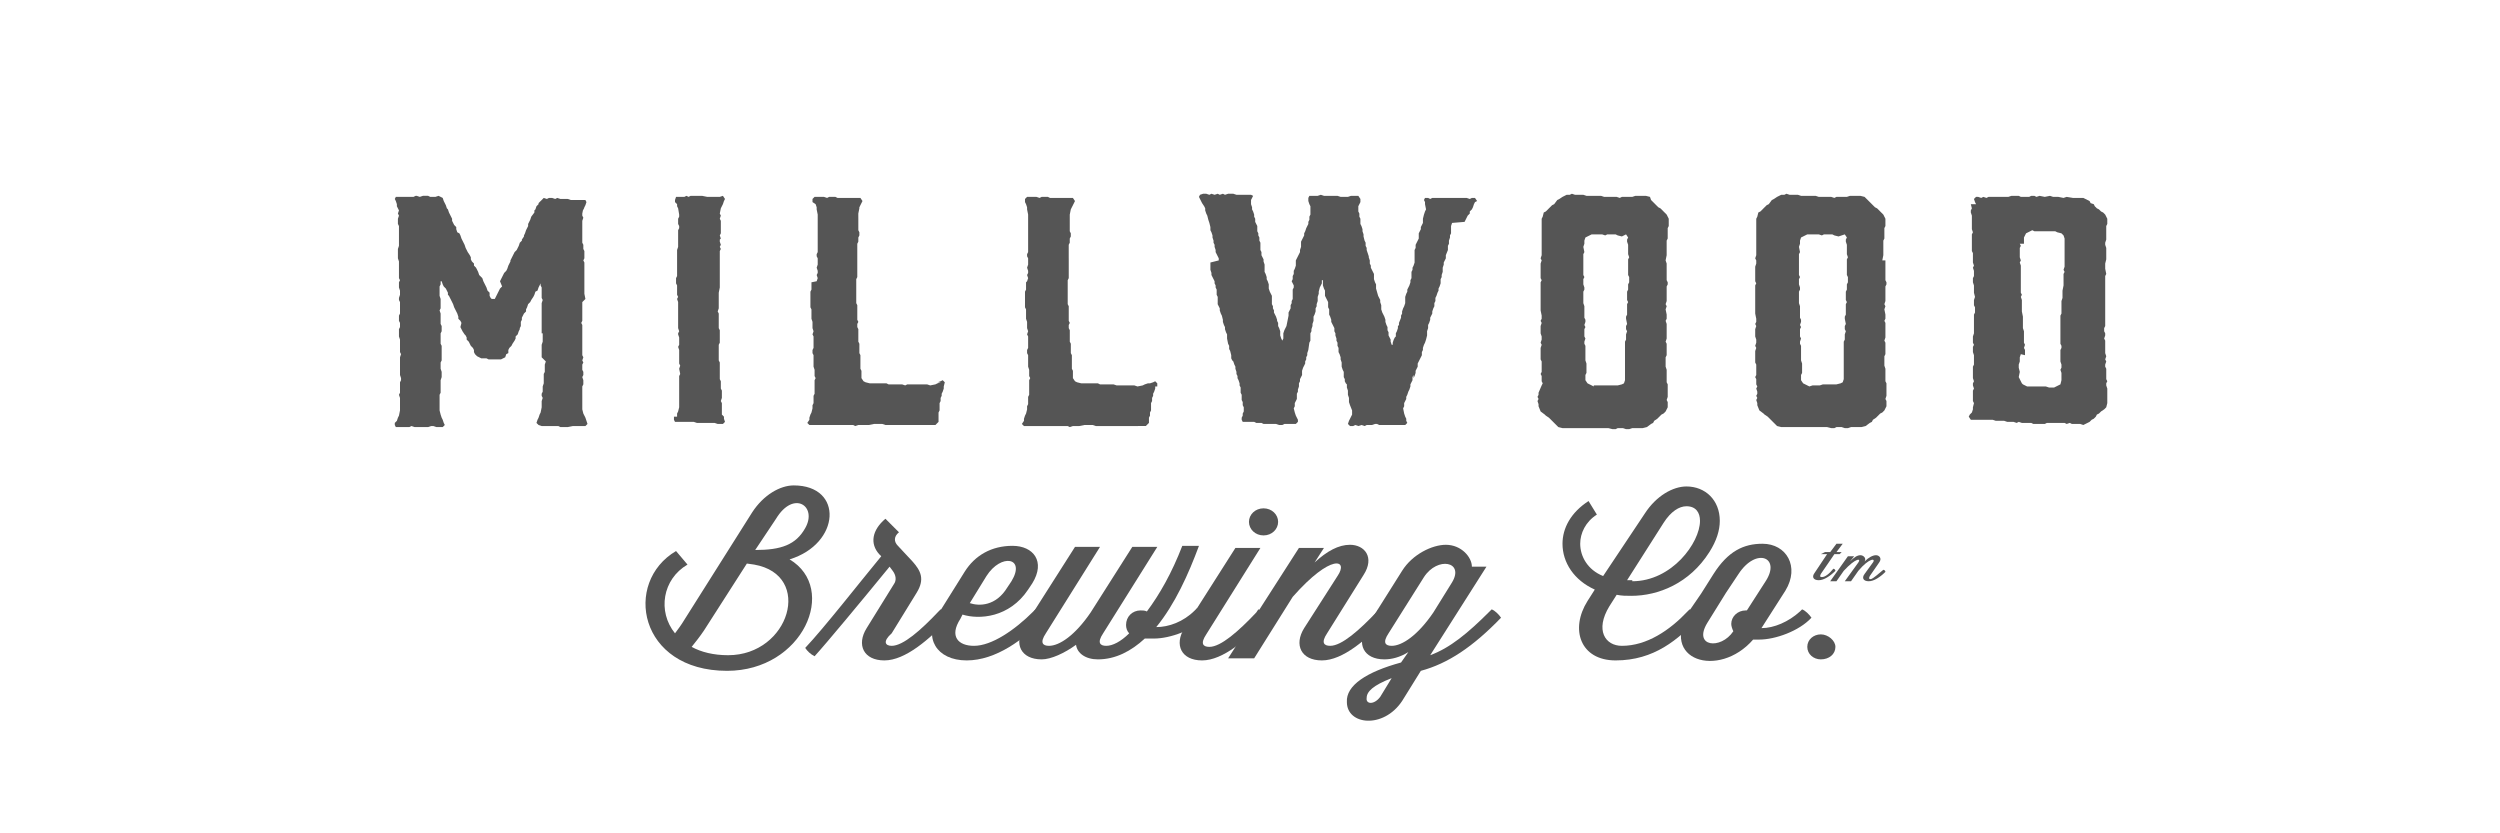 <?xml version="1.0" encoding="utf-8"?>
<!-- Generator: Adobe Illustrator 26.3.1, SVG Export Plug-In . SVG Version: 6.00 Build 0)  -->
<svg version="1.1" id="Layer_1" xmlns="http://www.w3.org/2000/svg" xmlns:xlink="http://www.w3.org/1999/xlink" x="0px" y="0px"
	 viewBox="0 0 240 80" style="enable-background:new 0 0 240 80;" xml:space="preserve">
<style type="text/css">
	.st0{display:none;}
	.st1{display:inline;fill:#555555;}
	.st2{fill:#555555;}
</style>
<g id="guides" class="st0">
</g>
<g class="st0">
	<path class="st1" d="M13.4,27.7c1.2-0.9,2.6-1.4,4.3-1.4h0.2c0.9,0,1.8,0.1,2.7,0.2c0.8,0.1,1.6,0.3,2.4,0.4c0.5,0.1,1,0.2,1.5,0.3
		s1,0.2,1.5,0.2c0.3,0,0.5,0.1,0.8,0.1s0.6,0,0.8,0h0.1h0.1l0,0h0.1H28c0,0,0,0,0.1,0s0,0,0.1,0c0,0,0,0,0.1,0s0,0,0.1,0
		c0.3,0,0.7,0,1.2-0.1s0.9-0.3,1.4-0.6c-0.2,0.7-0.6,1.3-1.2,1.9s-1.2,1-1.8,1.3v14.1c0.2-0.2,0.5-0.4,0.7-0.6
		c0.2-0.2,0.4-0.4,0.6-0.7c0.1-0.2,0.3-0.3,0.4-0.5s0.3-0.4,0.4-0.6v0.1c0,2.4-1,4.4-2.9,5.9s-4,2.3-6.3,2.4c-0.1,0-0.2,0-0.3,0
		s-0.2,0-0.3,0c-2.4,0-4.5-0.8-6.3-2.5s-2.7-3.8-2.7-6.2c0,0,0,0,0-0.1c0,0,0,0,0-0.1c0,0,0,0,0-0.1c0,0,0,0,0-0.1
		c0-0.4,0-0.8,0.1-1.2c0-0.4,0.1-0.8,0.2-1.2c0.4-1.8,1.2-3.5,2.4-5s2.4-2.4,3.9-2.5C17.1,32,16.4,33,15.8,34s-0.9,2.1-1,3.2
		c0,0.2,0,0.3-0.1,0.5s0,0.3,0,0.5c0,2.1,0.7,3.9,2,5.6c1.3,1.7,3.1,2.5,5.4,2.5h0.1h0.1h0.1h0.1c0.8,0,1.5-0.1,2.2-0.4
		c0.7-0.3,1.4-0.6,2.1-1.1V30.4c-0.1,0.1-0.3,0.1-0.5,0.2c-0.2,0-0.3,0.1-0.5,0.1c-0.3,0-0.5,0.1-0.8,0.1s-0.5,0-0.6,0
		c0,0,0,0-0.1,0c0,0,0,0-0.1,0l0,0l0,0c0,0,0,0-0.1,0s0,0-0.1,0c-0.9,0-1.7-0.1-2.5-0.2s-1.6-0.2-2.3-0.4s-1.5-0.3-2.2-0.4
		s-1.4-0.2-2-0.2c-0.2,0-0.5,0-0.8,0s-0.6,0.1-0.9,0.1c-0.4,0.1-0.8,0.2-1.1,0.4c-0.4,0.2-0.7,0.5-1,0.9
		C11.5,29.8,12.2,28.6,13.4,27.7z M23.8,31.5v9.7c0,0.7-0.3,1.4-0.9,2.1c-0.6,0.7-1.2,1.1-1.9,1.4c-0.2,0.1-0.4,0.2-0.6,0.2
		C20.2,45,20,45,19.8,45c0,0,0,0-0.1,0l0,0c0,0,0,0-0.1,0c0,0,0,0-0.1,0c0.1-0.1,0.1-0.2,0.2-0.3s0.1-0.1,0.1-0.2
		c0-0.1,0.1-0.1,0.1-0.2s0.1-0.1,0.1-0.2c0,0,0-0.1,0.1-0.1v-0.1v-9.2L19,35.2V34l4.3-2.5C23.2,31.5,23.8,31.5,23.8,31.5z"/>
	<path class="st1" d="M38.8,27.2c-0.1,0.4-0.2,0.8-0.3,1.2c0,0.3-0.1,0.5-0.1,0.8s-0.1,0.5-0.1,0.7v6.8l4.7-3.5
		c0.2,0.3,0.4,0.6,0.6,0.8c0.2,0.2,0.4,0.4,0.6,0.6c0.2,0.2,0.4,0.3,0.6,0.4c0.2,0,0.4,0,0.6,0c0.3,0,0.6-0.1,0.9-0.2
		s0.6-0.3,0.8-0.5c0,0.2,0,0.3,0,0.5S47,35.2,47,35.4c-0.1,0.4-0.2,0.7-0.5,1c-0.2,0.3-0.5,0.6-0.8,0.8v9.3c0,0,0,0.1,0,0.2
		c0,0.1,0,0.1,0.1,0.2c0.1,0.2,0.2,0.5,0.3,0.7c0.1,0.3,0.3,0.5,0.5,0.7c0,0,0,0,0.1,0.1c0,0,0,0,0.1,0.1c-0.2-0.1-0.5-0.1-0.8-0.2
		s-0.7-0.1-1-0.1h-0.1h-0.1c-0.5,0-1,0.1-1.4,0.2c-0.4,0.1-0.6,0.4-0.6,0.7v0.1l0,0c0,0.2,0.1,0.4,0.4,0.6c0.3,0.2,0.6,0.5,0.9,0.8
		c0.3,0.3,0.6,0.6,0.8,1c0.3,0.4,0.4,0.9,0.5,1.4c0,0.6-0.2,1.1-0.6,1.6c-0.4,0.4-0.8,0.7-1.3,0.8c-0.1,0-0.2,0-0.3,0.1
		c-0.1,0-0.2,0-0.3,0c-0.3,0-0.5-0.1-0.8-0.2c-0.2-0.1-0.4-0.3-0.5-0.6c0.3-0.1,0.6-0.3,0.8-0.5s0.3-0.5,0.3-0.8
		c0-0.2-0.1-0.4-0.1-0.6c-0.1-0.2-0.1-0.4-0.2-0.6c0,0-0.1-0.1-0.1-0.2c0-0.1-0.1-0.1-0.1-0.2c-0.2-0.3-0.3-0.6-0.4-0.9
		c-0.1-0.3-0.2-0.7-0.2-1.1v-0.1c0-0.3,0-0.5,0.1-0.6c0.1-0.2,0.2-0.3,0.3-0.5c0,0,0,0,0.1,0s0,0,0-0.1c0.1-0.1,0.2-0.3,0.2-0.4
		c0.1-0.2,0.1-0.3,0.2-0.5V38c-0.1,0-0.3-0.1-0.4-0.1c-0.2-0.1-0.3-0.1-0.5-0.2c-0.1-0.1-0.3-0.2-0.4-0.3c-0.1-0.1-0.3-0.2-0.4-0.3
		c-0.1,0-0.1-0.1-0.2-0.1l-0.1-0.1l-1.8,1.4V46c0.1,0,0.3,0.1,0.4,0.1c0.1,0,0.3,0.1,0.4,0.1c0.3,0.1,0.6,0.3,0.9,0.5
		s0.5,0.4,0.8,0.7l-3.2,3c-0.7-0.7-1.3-1.2-1.9-1.5c-0.6-0.3-1.2-0.5-1.7-0.5c-0.1,0-0.2,0-0.4,0c-0.1,0-0.2,0-0.4,0.1
		c-0.1,0-0.2,0.1-0.4,0.1c-0.1,0-0.2,0.1-0.4,0.2c0.1-0.6,0.4-1.1,0.8-1.5s0.9-0.8,1.5-1V30.8c0-0.3-0.1-0.6-0.2-1s-0.3-0.8-0.5-1.2
		c0.6,0,1.2-0.1,1.7-0.3c0.5-0.2,1.1-0.5,1.6-0.8c0.3-0.2,0.6-0.4,0.9-0.6c0.3-0.2,0.6-0.4,0.9-0.7C39.1,26.5,38.9,26.8,38.8,27.2z"
		/>
	<path class="st1" d="M50,35.6L50,35.6h0.2h0.1c0,0,0.1,0,0.2,0s0.1,0,0.2,0c0.7,0,1.5-0.1,2.3-0.4c0.8-0.2,1.6-0.6,2.5-1
		c0.3-0.1,0.5-0.3,0.8-0.5s0.5-0.3,0.8-0.5c0.1,0.3,0.2,0.7,0.4,1c0.1,0.3,0.3,0.7,0.5,1c0.3,0.6,0.6,1.1,0.9,1.6
		c0.3,0.5,0.6,1,0.9,1.5c0,0.1,0.1,0.2,0.2,0.3s0.1,0.2,0.2,0.3c-0.2,0.1-0.4,0.2-0.7,0.4s-0.6,0.3-1,0.6l-4.4,2.7v2.9
		c0.3,0,0.6,0.1,1,0.1c0.4,0.1,0.7,0.2,1.1,0.3c0.4,0.1,0.7,0.2,1.1,0.4s0.7,0.3,1,0.4l0.8-0.8l0.7,0.6l-3.2,3.6
		c-0.4-0.3-0.8-0.5-1.3-0.7c-0.4-0.2-0.9-0.4-1.3-0.5c-0.7-0.2-1.3-0.4-1.9-0.5c-0.6-0.1-1.3-0.2-1.9-0.2c-0.2,0-0.5,0-0.7,0
		c-0.3,0-0.5,0-0.7,0.1c0.2-0.4,0.5-0.8,0.7-1.1c0.3-0.3,0.6-0.6,1.1-0.9v-8.8c0-0.2,0-0.4-0.1-0.6s-0.1-0.5-0.2-0.7
		c0-0.1-0.1-0.2-0.1-0.3S50.1,35.7,50,35.6C50,35.6,50,35.6,50,35.6z M54.1,41.4l2.4-1.5c-0.2-0.2-0.3-0.5-0.5-0.8s-0.3-0.6-0.5-0.8
		c-0.2-0.4-0.4-0.8-0.6-1.1s-0.3-0.7-0.4-1L54,36.4L54.1,41.4L54.1,41.4z"/>
	<path class="st1" d="M69.7,46.7c0.1,0,0.2,0,0.3-0.1c0.3-0.1,0.6-0.3,0.8-0.5c0.2-0.2,0.4-0.5,0.4-0.8V29.8l-1,0.5
		c-0.1,0-0.1,0.1-0.2,0.1c0,0.1-0.1,0.1-0.1,0.2s-0.1,0.1-0.1,0.2s0,0.1,0,0.1v10.7c-0.1,0.7-0.5,1.4-1.1,1.9
		c-0.6,0.6-1.2,0.9-1.9,1.2C66.5,45,66.3,45,66,45.1s-0.5,0.1-0.7,0.1c0,0,0,0-0.1,0s0,0-0.1,0s0,0,0,0H65c0,0,0,0,0.1-0.1
		c0,0,0,0,0.1,0c0.1-0.1,0.1-0.2,0.2-0.3s0.1-0.2,0.2-0.3s0.1-0.2,0.2-0.3s0.1-0.2,0.1-0.3v-4c0-0.1-0.1-0.1-0.2-0.2
		c-0.1,0-0.1-0.1-0.2-0.1s-0.1,0-0.2-0.1s-0.1,0-0.1,0c-0.2,0-0.4,0.1-0.5,0.2s-0.3,0.3-0.3,0.6c0,0.1,0,0.2,0.1,0.2
		c0,0.1,0.1,0.2,0.1,0.3h-0.1h-0.1c-0.5,0-0.8-0.2-1.1-0.5s-0.5-0.7-0.6-1.1c0-0.1,0-0.2-0.1-0.3c0-0.1,0-0.2,0-0.3s0-0.1,0-0.2
		c0-0.1,0-0.2,0.1-0.3c0.1-0.4,0.3-0.8,0.6-1.1s0.7-0.6,1.2-0.8H66v-3.7c0-0.4,0.2-0.8,0.5-1.2c0.3-0.3,0.7-0.6,1.1-0.8L76,26
		c0.5,0.7,1,1.4,1.6,1.9s1.3,0.8,1.9,0.8v-2.5h1v2.5l0,0c0.4,0,0.9-0.2,1.6-0.6s1.5-1.1,2.3-2.1c0.6,0.7,1.1,1.2,1.4,1.5
		c0.4,0.3,0.8,0.6,1.1,0.6H87h0.1c0.1,0,0.2,0,0.3,0s0.2,0,0.3-0.1c0.1,0,0.1,0,0.2-0.1s0.1-0.1,0.2-0.1V28c0,0.1,0,0.1,0,0.2
		s0,0.2-0.1,0.2c-0.1,0.4-0.2,0.7-0.5,1.1c-0.3,0.3-0.6,0.6-0.9,0.7V45c0,0.4,0.2,0.7,0.5,1s0.6,0.5,1,0.5l0.3-0.4l0.8,0.6l-2.6,3.6
		h-0.1c-1.3,0-2.3-0.6-2.9-1.6S83,46.4,83,45.1V45v-0.1v-5.3h-2.3v6.8l0.2,0.1l0.4-0.4l0.6,0.8l-4.2,3.3c-0.7-0.8-1.3-1.3-1.8-1.6
		s-1.1-0.4-1.5-0.4c-0.3,0-0.6,0-1,0.1s-0.7,0.2-1,0.4c0-0.1,0-0.2,0.1-0.2s0.1-0.2,0.1-0.2c0.2-0.5,0.5-0.9,0.8-1.4
		c0.4-0.4,0.8-0.8,1.2-1v-6.3h-2.3v6.5c-0.2,1.1-0.7,2-1.4,2.8c-0.7,0.8-1.6,1.2-2.6,1.2c-0.5,0-0.9-0.1-1.3-0.2s-0.7-0.2-1.1-0.3
		h-0.1c-0.3-0.1-0.6-0.2-0.9-0.3s-0.7-0.2-1-0.2c-0.1,0-0.3,0-0.4,0c-0.1,0-0.3,0-0.4,0.1c-0.2,0.1-0.5,0.2-0.7,0.3S62,49.8,61.8,50
		c0-1,0.3-2,0.9-2.9c0.6-0.9,1.6-1.3,3-1.4c0.5,0,0.9,0.1,1.2,0.2s0.6,0.2,0.8,0.3c0.2,0.1,0.4,0.1,0.6,0.2c0.2,0.1,0.3,0.1,0.5,0.2
		c0.1,0,0.2,0.1,0.4,0.1c0.1,0,0.3,0,0.4,0C69.5,46.7,69.6,46.7,69.7,46.7z M72.2,36h2.3v-5.9c-0.1,0-0.1,0-0.2-0.1s-0.1,0-0.2-0.1
		c-0.2-0.1-0.4-0.2-0.5-0.3c-0.2-0.1-0.3-0.2-0.5-0.3c-0.1-0.1-0.2-0.1-0.3-0.2c-0.1-0.1-0.2-0.1-0.3-0.2L72,29.1L72.2,36L72.2,36z
		 M78.2,45.5c0.1,0,0.2,0,0.3,0c0.1,0,0.3,0.1,0.4,0.1c0,0,0.1,0,0.2,0.1c0.1,0,0.1,0,0.2,0.1c0.1,0,0.1,0,0.2,0.1
		c0,0,0.1,0,0.1,0.1V30.2c-0.1,0-0.2,0.1-0.3,0.1c-0.1,0-0.2,0.1-0.4,0.1c-0.1,0-0.2,0-0.3,0.1s-0.2,0-0.3,0L78.2,45.5L78.2,45.5z
		 M80.7,36H83v-5.6c-0.4-0.1-0.8-0.3-1-0.4c-0.3-0.2-0.5-0.4-0.7-0.6c0,0,0,0,0,0.1c0,0,0,0-0.1,0l-0.1,0.1c0,0-0.1,0-0.1,0.1
		c-0.1,0-0.1,0.1-0.2,0.1s-0.1,0-0.1,0L80.7,36L80.7,36z"/>
	<path class="st1" d="M96,35.3c0.4,0.3,0.7,0.4,1,0.4c0.1,0,0.3,0,0.4-0.1c0.1,0,0.3-0.1,0.4-0.1s0.1-0.1,0.2-0.1s0.1-0.1,0.2-0.1
		c0,0.1,0,0.2,0,0.3s0,0.2-0.1,0.3c-0.1,0.4-0.3,0.8-0.6,1.2c-0.3,0.4-0.7,0.7-1.1,0.8v8c0.1,0.5,0.3,0.8,0.6,1
		c0.3,0.2,0.7,0.3,1,0.3c0,0,0,0,0.1,0c0,0,0,0,0.1,0c0,0,0.1,0,0.2,0s0.1,0,0.2,0s0.3,0,0.4-0.1c0.1,0,0.2-0.1,0.3-0.1l-3.1,3.1
		c-0.8,0-1.6-0.3-2.2-0.9c-0.7-0.5-1-1.2-1-2v-9.3c-0.2-0.1-0.4-0.2-0.5-0.3c-0.2-0.1-0.3-0.3-0.4-0.5l-0.5,0.4l-0.4-0.6
		c0.1,0,0.1-0.1,0.2-0.1s0.1-0.1,0.2-0.1c0.2-0.2,0.4-0.3,0.7-0.5c0.2-0.2,0.4-0.4,0.6-0.5c0.4-0.3,0.8-0.7,1.1-1
		c0.4-0.3,0.7-0.6,1-0.9C95.3,34.6,95.7,35,96,35.3z M92.4,31.1c0.2-0.1,0.4-0.2,0.5-0.3c0.1,0,0.1-0.1,0.2-0.1s0.1-0.1,0.2-0.1
		c0.2-0.2,0.5-0.3,0.7-0.5c0.3-0.2,0.5-0.4,0.8-0.6c0.4,0.5,0.7,0.9,1,1c0.3,0.2,0.6,0.3,0.9,0.3c0.1,0,0.2,0,0.4-0.1
		c0.1,0,0.2-0.1,0.4-0.1h0.1c0,0,0.1,0,0.1-0.1h0.1h0.1v0.3c0,0.6-0.2,1-0.7,1.4c-0.4,0.4-0.9,0.7-1.5,0.8c-0.1,0-0.2,0-0.3,0.1
		c-0.1,0-0.2,0-0.3,0l0,0c0,0,0,0-0.1,0s-0.2,0-0.3,0s-0.2,0-0.3,0c-0.3,0-0.7-0.2-1-0.3c-0.3-0.2-0.5-0.5-0.6-0.8l-0.7,0.4
		l-0.4-0.6C92,31.4,92.2,31.2,92.4,31.1z"/>
	<path class="st1" d="M103.1,29.1c0.3-0.1,0.7-0.2,1-0.4c0.4-0.2,0.7-0.4,1.1-0.7c0.4-0.3,0.8-0.6,1.2-0.9c-0.1,0.2-0.2,0.5-0.3,0.7
		c-0.1,0.3-0.1,0.5-0.2,0.8s-0.1,0.6-0.2,0.9c0,0.3-0.1,0.6-0.1,0.8V46c0.3,0.1,0.6,0.2,0.9,0.4s0.5,0.4,0.8,0.8l0.6-0.4l0.6,0.7
		l-3.5,2.8c-0.1-0.1-0.3-0.3-0.5-0.4s-0.4-0.3-0.6-0.4c-0.5-0.3-1-0.6-1.6-0.9c-0.6-0.3-1.2-0.5-1.8-0.6c0.2-0.3,0.4-0.6,0.7-0.9
		c0.3-0.3,0.6-0.5,1-0.7V31.5c0-0.1,0-0.3,0-0.5s-0.1-0.3-0.1-0.5c0-0.1,0-0.2-0.1-0.3s0-0.2-0.1-0.3c0-0.1-0.1-0.2-0.1-0.3
		c0-0.1,0-0.2-0.1-0.2C102.4,29.3,102.8,29.2,103.1,29.1z"/>
	<path class="st1" d="M112.7,29.1c0.3-0.1,0.7-0.2,1-0.4c0.4-0.2,0.7-0.4,1.1-0.7c0.4-0.3,0.8-0.6,1.2-0.9c-0.1,0.2-0.2,0.5-0.3,0.7
		c-0.1,0.3-0.1,0.5-0.2,0.8s-0.1,0.6-0.2,0.9c0,0.3-0.1,0.6-0.1,0.8V46c0.3,0.1,0.6,0.2,0.9,0.4s0.5,0.4,0.8,0.8l0.6-0.4l0.6,0.7
		l-3.5,2.8c-0.1-0.1-0.3-0.3-0.5-0.4s-0.4-0.3-0.6-0.4c-0.5-0.3-1-0.6-1.6-0.9c-0.6-0.3-1.2-0.5-1.8-0.6c0.2-0.3,0.4-0.6,0.7-0.9
		c0.3-0.3,0.6-0.5,1-0.7V31.5c0-0.1,0-0.3,0-0.5s-0.1-0.3-0.1-0.5c0-0.1,0-0.2-0.1-0.3s0-0.2-0.1-0.3c0-0.1-0.1-0.2-0.1-0.3
		c0-0.1,0-0.2-0.1-0.2C112,29.3,112.4,29.2,112.7,29.1z"/>
	<path class="st1" d="M121.2,35.6L121.2,35.6h0.2h0.1c0,0,0.1,0,0.2,0s0.1,0,0.2,0c0.7,0,1.5-0.1,2.3-0.4c0.8-0.2,1.6-0.6,2.5-1
		c0.3-0.1,0.5-0.3,0.8-0.5s0.5-0.3,0.8-0.5c0.1,0.3,0.2,0.7,0.4,1s0.3,0.7,0.5,1c0.3,0.6,0.6,1.1,0.9,1.6c0.3,0.5,0.6,1,0.9,1.5
		c0,0.1,0.1,0.2,0.2,0.3s0.1,0.2,0.2,0.3c-0.2,0.1-0.4,0.2-0.7,0.4s-0.6,0.3-1,0.6l-4.4,2.7v2.9c0.3,0,0.6,0.1,1,0.1
		c0.4,0.1,0.7,0.2,1.1,0.3s0.7,0.2,1.1,0.4s0.7,0.3,1,0.4l0.8-0.8l0.7,0.6l-3.2,3.6c-0.4-0.3-0.8-0.5-1.3-0.7
		c-0.4-0.2-0.9-0.4-1.3-0.5c-0.7-0.2-1.3-0.4-1.9-0.5s-1.3-0.2-1.9-0.2c-0.2,0-0.5,0-0.7,0c-0.3,0-0.5,0-0.7,0.1
		c0.2-0.4,0.5-0.8,0.7-1.1c0.3-0.3,0.6-0.6,1.1-0.9v-8.8c0-0.2,0-0.4-0.1-0.6c-0.1-0.2-0.1-0.5-0.2-0.7c0-0.1-0.1-0.2-0.1-0.3
		S121.3,35.7,121.2,35.6C121.1,35.6,121.1,35.6,121.2,35.6z M125.2,41.4l2.4-1.5c-0.2-0.2-0.3-0.5-0.5-0.8s-0.3-0.6-0.5-0.8
		c-0.2-0.4-0.4-0.8-0.6-1.1c-0.2-0.4-0.3-0.7-0.4-1l-0.5,0.2C125.2,36.4,125.2,41.4,125.2,41.4z"/>
	<path class="st1" d="M142.3,35c0.3,0.4,0.7,0.5,1.1,0.5c0.1,0,0.2,0,0.4-0.1c0.1,0,0.3-0.1,0.4-0.2c0-0.1,0.1-0.1,0.2-0.1
		s0.1-0.1,0.2-0.1v0.6c0,0.9-0.3,1.7-0.8,2.2c-0.6,0.5-1.2,0.8-1.9,0.8c-0.1,0-0.2,0-0.3,0s-0.2,0-0.3-0.1c-0.3-0.1-0.6-0.2-0.8-0.3
		c-0.3-0.2-0.5-0.4-0.8-0.6l-1.2,1.2v6.8c0.1,0,0.3,0,0.5,0.1c0.2,0,0.3,0.1,0.5,0.2c0.2,0.1,0.5,0.2,0.7,0.4
		c0.2,0.1,0.4,0.3,0.6,0.5l0.6-0.6l0.6,0.6l-3.6,3.5c-0.7-0.7-1.4-1.2-2.1-1.6s-1.3-0.5-1.8-0.5c-0.3,0-0.6,0-0.8,0.1
		c-0.3,0.1-0.5,0.2-0.8,0.3c0-0.5,0.2-1,0.6-1.4c0.3-0.4,0.7-0.8,1.1-1c0.1,0,0.1-0.1,0.2-0.1c0.1,0,0.1,0,0.2-0.1v-7.7
		c-0.1-0.3-0.3-0.5-0.6-0.7s-0.5-0.4-0.8-0.5c-0.1,0-0.2-0.1-0.4-0.1s-0.2-0.1-0.4-0.1c0.8-0.5,1.5-1,2-1.6s0.9-1.2,1.3-2
		c0.6,0.3,1.1,0.7,1.5,1.2s0.7,1.3,1,2.4c0.2-0.2,0.3-0.4,0.5-0.6s0.4-0.4,0.5-0.7c0.1-0.1,0.3-0.3,0.4-0.5c0.1-0.2,0.3-0.3,0.4-0.5
		c0.2-0.2,0.4-0.5,0.5-0.7c0.2-0.2,0.3-0.5,0.5-0.7C141.7,34.1,142,34.6,142.3,35z"/>
	<path class="st1" d="M148.6,27.7c1.2-0.9,2.6-1.4,4.3-1.4h0.2c0.9,0,1.8,0.1,2.7,0.2c0.8,0.1,1.6,0.3,2.4,0.4
		c0.5,0.1,1,0.2,1.5,0.3c0.5,0.1,1,0.2,1.5,0.2c0.3,0,0.5,0.1,0.8,0.1s0.6,0,0.8,0h0.1h0.1l0,0h0.1h0.1c0,0,0,0,0.1,0c0,0,0,0,0.1,0
		c0,0,0,0,0.1,0c0,0,0,0,0.1,0c0.3,0,0.7,0,1.2-0.1s0.9-0.3,1.4-0.6c-0.2,0.7-0.6,1.3-1.2,1.9c-0.6,0.6-1.2,1-1.8,1.3v14.1
		c0.2-0.2,0.5-0.4,0.7-0.6c0.2-0.2,0.4-0.4,0.6-0.7c0.1-0.2,0.3-0.3,0.4-0.5c0.1-0.2,0.3-0.4,0.4-0.6v0.1c0,2.4-1,4.4-2.9,5.9
		s-4,2.3-6.3,2.4c-0.1,0-0.2,0-0.3,0s-0.2,0-0.3,0c-2.4,0-4.5-0.8-6.3-2.5s-2.7-3.8-2.7-6.2c0,0,0,0,0-0.1c0,0,0,0,0-0.1
		c0,0,0,0,0-0.1c0,0,0,0,0-0.1c0-0.4,0-0.8,0.1-1.2c0-0.4,0.1-0.8,0.2-1.2c0.4-1.8,1.2-3.5,2.4-5s2.4-2.4,3.9-2.5
		c-0.8,0.9-1.5,1.9-2.1,2.9s-0.9,2.1-1,3.2c0,0.2,0,0.3-0.1,0.5c0,0.2,0,0.3,0,0.5c0,2.1,0.7,3.9,2,5.6c1.3,1.7,3.1,2.5,5.4,2.5h0.1
		h0.1h0.1h0.1c0.8,0,1.5-0.1,2.2-0.4c0.7-0.3,1.4-0.6,2.1-1.1V30.4c-0.1,0.1-0.3,0.1-0.5,0.2s-0.3,0.1-0.5,0.1
		c-0.3,0-0.5,0.1-0.8,0.1s-0.5,0-0.6,0c0,0,0,0-0.1,0c0,0,0,0-0.1,0l0,0l0,0c0,0,0,0-0.1,0c0,0,0,0-0.1,0c-0.9,0-1.7-0.1-2.5-0.2
		s-1.6-0.2-2.3-0.4c-0.7-0.1-1.5-0.3-2.2-0.4s-1.4-0.2-2-0.2c-0.2,0-0.5,0-0.8,0s-0.6,0.1-0.9,0.1c-0.4,0.1-0.8,0.2-1.1,0.4
		c-0.4,0.2-0.7,0.5-1,0.9C146.8,29.8,147.4,28.6,148.6,27.7z M159.1,31.5v9.7c0,0.7-0.3,1.4-0.9,2.1c-0.6,0.7-1.2,1.1-1.9,1.4
		c-0.2,0.1-0.4,0.2-0.6,0.2c-0.2,0-0.4,0.1-0.6,0.1c0,0,0,0-0.1,0l0,0c0,0,0,0-0.1,0c0,0,0,0-0.1,0c0.1-0.1,0.1-0.2,0.2-0.3
		s0.1-0.1,0.1-0.2c0-0.1,0.1-0.1,0.1-0.2s0.1-0.1,0.1-0.2c0,0,0-0.1,0.1-0.1v-0.1v-9.2l-1.1,0.5V34l4.3-2.5
		C158.5,31.5,159.1,31.5,159.1,31.5z"/>
	<path class="st1" d="M172.4,35.3c0.4,0.3,0.7,0.4,1,0.4c0.1,0,0.3,0,0.4-0.1s0.3-0.1,0.4-0.1c0.1,0,0.1-0.1,0.2-0.1
		c0.1,0,0.1-0.1,0.2-0.1c0,0.1,0,0.2,0,0.3s0,0.2-0.1,0.3c-0.1,0.4-0.3,0.8-0.6,1.2s-0.7,0.7-1.1,0.8v8c0.1,0.5,0.3,0.8,0.6,1
		s0.6,0.3,1,0.3c0,0,0,0,0.1,0c0,0,0,0,0.1,0c0,0,0.1,0,0.2,0s0.1,0,0.2,0c0.1,0,0.3,0,0.4-0.1c0.1,0,0.2-0.1,0.3-0.1l-3.1,3.1
		c-0.8,0-1.6-0.3-2.2-0.9c-0.6-0.5-1-1.2-1-2v-9.3c-0.2-0.1-0.4-0.2-0.5-0.3c-0.2-0.1-0.3-0.3-0.4-0.5l-0.5,0.4l-0.4-0.6
		c0.1,0,0.1-0.1,0.2-0.1c0.1,0,0.1-0.1,0.2-0.1c0.2-0.2,0.4-0.3,0.6-0.5c0.2-0.2,0.4-0.4,0.6-0.5c0.4-0.3,0.8-0.7,1.1-1
		c0.4-0.3,0.7-0.6,1-0.9C171.7,34.6,172.1,35,172.4,35.3z M168.8,31.1c0.2-0.1,0.4-0.2,0.5-0.3c0.1,0,0.1-0.1,0.2-0.1
		s0.1-0.1,0.2-0.1c0.2-0.2,0.5-0.3,0.7-0.5c0.3-0.2,0.5-0.4,0.8-0.6c0.4,0.5,0.7,0.9,1,1c0.3,0.2,0.6,0.3,0.9,0.3
		c0.1,0,0.2,0,0.4-0.1c0.1,0,0.2-0.1,0.4-0.1h0.1c0,0,0.1,0,0.1-0.1h0.1h0.1v0.3c0,0.6-0.2,1-0.7,1.4c-0.5,0.4-0.9,0.7-1.5,0.8
		c-0.1,0-0.2,0-0.3,0.1s-0.2,0-0.3,0l0,0c0,0,0,0-0.1,0s-0.2,0-0.3,0s-0.2,0-0.3,0c-0.3,0-0.7-0.2-1-0.3c-0.3-0.2-0.5-0.5-0.6-0.8
		l-0.6,0.4l-0.4-0.6C168.5,31.4,168.6,31.2,168.8,31.1z"/>
	<path class="st1" d="M180.5,33.5c0.7,0.2,1.3,0.7,1.8,1.3c0.5,0.7,0.8,1.4,0.9,2.2l4.5-3.5c0.6,0.3,1.2,0.8,1.6,1.4
		c0.5,0.6,0.8,1.2,0.9,1.9l4-3.1c0.5,0.6,0.9,1.1,1.3,1.4s0.7,0.5,1.1,0.5h0.1h0.1c0.2,0,0.5,0,0.7-0.1c0.3-0.1,0.6-0.2,0.8-0.4v0.1
		c0,0.1,0,0.3,0,0.5s-0.1,0.4-0.1,0.5c-0.1,0.3-0.2,0.5-0.4,0.8s-0.3,0.5-0.6,0.6v8.6c0.1,0.3,0.3,0.6,0.5,0.8s0.4,0.3,0.8,0.3
		c0.1,0,0.2,0,0.3,0s0.2,0,0.3-0.1c0,0,0.1,0,0.2-0.1s0.1,0,0.2-0.1l-3.5,3.7h-0.1c-0.6,0-1.1-0.3-1.6-0.8c-0.4-0.5-0.7-1-0.7-1.6
		v-10c-0.1,0-0.2-0.1-0.3-0.1s-0.2-0.1-0.3-0.1c-0.3-0.1-0.5-0.3-0.8-0.5c-0.2-0.2-0.4-0.4-0.6-0.6l-1.6,1.2v8
		c0.4,0.1,0.8,0.3,1.2,0.5s0.7,0.5,1,0.8l-2.9,3c-0.7-0.7-1.4-1.2-2-1.5s-1.2-0.5-1.7-0.5c-0.2,0-0.4,0-0.6,0.1
		c-0.2,0-0.3,0.1-0.5,0.2c0.1-0.5,0.3-1,0.7-1.4s0.8-0.8,1.2-1v-7.7c0-0.4-0.1-0.8-0.3-1.2s-0.5-0.7-0.9-0.9l-2.5,2v7.6
		c0.1,0,0.2,0.1,0.4,0.1c0.1,0,0.3,0.1,0.4,0.1c0.2,0.1,0.4,0.3,0.7,0.4c0.2,0.2,0.4,0.3,0.6,0.5l-3.1,3.1c-0.2-0.3-0.4-0.6-0.7-0.8
		s-0.5-0.4-0.7-0.6c-0.3-0.2-0.6-0.4-0.9-0.4s-0.6-0.1-0.9-0.1c-0.2,0-0.4,0-0.6,0.1c-0.2,0-0.4,0.1-0.6,0.2c0.1-0.5,0.3-1,0.7-1.4
		s0.7-0.7,1.2-0.9v-8c-0.1-0.5-0.4-0.9-0.8-1.1c-0.4-0.2-0.9-0.4-1.4-0.5L180.5,33.5z"/>
	<path class="st1" d="M202.5,35.6h0.1h0.1h0.1c0,0,0.1,0,0.2,0s0.1,0,0.2,0c0.7,0,1.5-0.1,2.3-0.4c0.8-0.2,1.6-0.6,2.5-1
		c0.3-0.1,0.5-0.3,0.8-0.5s0.5-0.3,0.8-0.5c0.1,0.3,0.2,0.7,0.4,1s0.3,0.7,0.5,1c0.3,0.6,0.6,1.1,0.9,1.6c0.3,0.5,0.6,1,0.9,1.5
		c0,0.1,0.1,0.2,0.2,0.3s0.1,0.2,0.2,0.3c-0.2,0.1-0.4,0.2-0.7,0.4s-0.6,0.3-1,0.6l-4.4,2.7v2.9c0.3,0,0.6,0.1,1,0.1
		c0.4,0.1,0.7,0.2,1.1,0.3c0.4,0.1,0.7,0.2,1.1,0.4s0.7,0.3,1,0.4l0.8-0.8l0.7,0.6l-3.2,3.6c-0.4-0.3-0.8-0.5-1.3-0.7
		c-0.4-0.2-0.9-0.4-1.3-0.5c-0.6-0.2-1.3-0.4-1.9-0.5s-1.3-0.2-1.9-0.2c-0.2,0-0.5,0-0.7,0c-0.3,0-0.5,0-0.7,0.1
		c0.2-0.4,0.5-0.8,0.7-1.1c0.3-0.3,0.6-0.6,1.1-0.9v-8.8c0-0.2,0-0.4-0.1-0.6c-0.1-0.2-0.1-0.5-0.2-0.7c0-0.1-0.1-0.2-0.1-0.3
		s-0.1-0.2-0.1-0.3C202.4,35.6,202.4,35.6,202.5,35.6z M206.5,41.4l2.4-1.5c-0.2-0.2-0.3-0.5-0.5-0.8s-0.3-0.6-0.5-0.8
		c-0.2-0.4-0.4-0.8-0.6-1.1s-0.3-0.7-0.4-1l-0.5,0.2v5H206.5z"/>
	<path class="st1" d="M216.1,35.6c0.1,0,0.3,0,0.5,0.1c0.1,0,0.3,0,0.5,0.1s0.3,0,0.5,0c0.1,0,0.2,0,0.3,0s0.2,0,0.3,0
		c0.4,0,0.9,0,1.4-0.1s0.9-0.3,1.4-0.5c0.3-0.2,0.6-0.4,0.9-0.6c0.3-0.3,0.6-0.5,0.9-0.9c0.5,0.5,0.9,0.8,1.2,1
		c0.4,0.2,0.7,0.3,1,0.3s0.5-0.1,0.8-0.2c0.2-0.1,0.4-0.2,0.6-0.4c0.1-0.1,0.3-0.3,0.5-0.5h0.9c-0.3,1-0.8,2-1.5,3s-1.4,1.8-2.1,2.6
		c-0.1,0.1-0.2,0.2-0.3,0.3s-0.2,0.2-0.3,0.3h3.7c0,0,0,0.1-0.1,0.1c0,0,0,0.1-0.1,0.1c0,0,0,0.1-0.1,0.2c0,0.1,0,0.1,0,0.2
		c0,0.1-0.1,0.2-0.1,0.4c0,0.1,0,0.2,0,0.3v6c0,0.1,0,0.2,0,0.3s0.1,0.3,0.1,0.4c0,0.1,0.1,0.2,0.1,0.3s0.1,0.2,0.1,0.2
		c-0.2,0-0.4-0.1-0.6-0.1c-0.2,0-0.4,0-0.6-0.1c-0.2,0-0.4,0-0.6-0.1c-0.2,0-0.4,0-0.6,0c-0.2,0-0.5,0-0.7,0s-0.5,0.1-0.7,0.1
		c-0.6,0.1-1.1,0.3-1.7,0.6c-0.6,0.3-1.1,0.7-1.6,1.2c-0.3-0.3-0.5-0.5-0.7-0.8c-0.2-0.2-0.5-0.4-0.7-0.6c-0.2-0.1-0.5-0.2-0.7-0.3
		s-0.5-0.1-0.7-0.1c-0.5,0-1,0.1-1.4,0.4s-0.8,0.7-1,1.3h-0.8c0.2-1,0.6-2,1.1-2.9s1.1-1.7,1.7-2.4c0.2-0.2,0.4-0.5,0.6-0.7
		c0.2-0.2,0.4-0.4,0.6-0.6h-2.5c0.1-0.1,0.1-0.2,0.2-0.3c0.1-0.1,0.1-0.2,0.1-0.3s0-0.2,0.1-0.3c0-0.1,0-0.2,0-0.2v-6.1
		c0-0.1,0-0.2,0-0.3s0-0.2-0.1-0.3c0-0.1,0-0.1-0.1-0.2c0-0.1-0.1-0.1-0.1-0.2C215.8,35.6,215.9,35.6,216.1,35.6z M219.8,43.6
		c-0.4,0.4-0.8,0.8-1.2,1.2c-0.2,0.2-0.4,0.4-0.6,0.7c-0.2,0.2-0.4,0.5-0.6,0.7c0,0,0.1,0,0.1-0.1h0.1c0.2-0.1,0.4-0.1,0.7-0.2
		c0.3,0,0.5-0.1,0.8-0.1s0.6,0,1,0.1s0.7,0.3,1.1,0.5c0.2,0.1,0.4,0.3,0.6,0.5c0.2,0.2,0.4,0.4,0.5,0.6c0,0,0.1-0.1,0.2-0.1
		c0.1,0,0.1,0,0.2-0.1c0.1,0,0.2,0,0.3-0.1c0.1,0,0.2,0,0.2,0v-4.8l-0.2-0.1h-2C220.6,42.8,220.2,43.2,219.8,43.6z M219.7,41.6h0.6
		c0.2-0.2,0.4-0.4,0.6-0.6c0.2-0.2,0.4-0.4,0.6-0.5c0.5-0.5,0.9-0.9,1.4-1.4c0.4-0.5,0.9-1,1.3-1.5c0.1-0.1,0.2-0.2,0.3-0.3
		s0.2-0.2,0.3-0.3c-0.2,0.1-0.5,0.2-0.8,0.3s-0.6,0.2-0.9,0.2c-0.3,0-0.7-0.1-1.1-0.3c-0.4-0.2-0.8-0.5-1.3-0.9c0,0-0.1,0.1-0.2,0.1
		s-0.1,0.1-0.2,0.1c-0.1,0-0.2,0.1-0.3,0.1s-0.2,0-0.2,0v5H219.7z"/>
</g>
<g>
	<g>
		<path class="st2" d="M66,54.2c-2.4,1.4-2.9,4.5-1.2,6.6c0.3-0.4,0.6-0.8,0.9-1.3l6.5-10.3c1.1-1.7,2.7-2.6,4-2.6
			c4.8,0,4.5,5.6-0.4,7.1c4.7,2.8,1.3,10.7-6,10.7c-8.5,0-10-8.5-4.9-11.5L66,54.2z M72.4,54.2l-0.7-0.1l-4.1,6.4
			c-0.4,0.6-0.8,1.1-1.2,1.6c0.9,0.5,2.1,0.8,3.5,0.8C75.8,62.9,78.1,55.2,72.4,54.2z M72.5,52.8c2.5,0,3.9-0.5,4.8-2.1
			c1.2-2.1-1.1-3.7-2.8-0.9L72.5,52.8z"/>
		<path class="st2" d="M85.8,56.1c0.3-0.4,0.2-0.9-0.1-1.3l-0.3-0.4c-2.7,3.3-6.1,7.4-7.2,8.6c-0.4-0.2-0.7-0.5-0.9-0.8
			c1.8-1.9,5.4-6.5,7.3-8.8l-0.2-0.2c-0.9-1-0.7-2.3,0.6-3.4l1.3,1.3c-0.5,0.4-0.5,0.9-0.1,1.3l1.4,1.5c0.8,0.9,1.2,1.7,0.4,3
			l-2.4,3.9c-0.9,0.8-0.6,1.2,0,1.2c1.1,0,2.8-1.5,4.5-3.3l0.2-0.2c0.3,0.1,0.7,0.5,0.9,0.8c-2,2.1-4.3,4.1-6.3,4.1
			s-2.7-1.5-1.7-3.1L85.8,56.1z"/>
		<path class="st2" d="M92.4,59l-0.2,0.4C91.1,61.1,92,62,93.5,62c1.7,0,3.9-1.5,5.7-3.3l0.2-0.2c0.3,0.1,0.7,0.5,0.9,0.8
			c-2,2.1-4.7,4.1-7.5,4.1c-2.9,0-4.2-2.2-2.7-4.5l2.5-4c1-1.6,2.6-2.5,4.6-2.5s3.2,1.5,1.9,3.6l-0.4,0.6C96.9,59.3,94,59.5,92.4,59
			z M93.1,57.9c0.9,0.3,2.5,0.3,3.6-1.5l0.4-0.6c1.4-2.3-1-2.7-2.4-0.5L93.1,57.9z"/>
		<path class="st2" d="M109.5,58.6c0.2,0,0.4,0,0.6,0.1c1.2-1.6,2.4-3.7,3.4-6.3h1.6c-1,2.7-2.3,5.6-4.1,7.8c1.2,0,2.6-0.5,3.7-1.6
			l0.2-0.2c0.3,0.1,0.7,0.5,0.9,0.8c-1.2,1.3-3.5,2.1-5,2.1c-0.3,0-0.6,0-0.9,0c-1.3,1.2-2.8,2-4.5,2c-1.2,0-2-0.6-2.1-1.4
			c-1.1,0.8-2.4,1.4-3.3,1.4c-2,0-2.7-1.5-1.7-3.1l4.9-7.7h2.4l-5.2,8.3c-0.6,0.9-0.3,1.2,0.3,1.2c1,0,2.5-1,4-3.2l4-6.3h2.4
			l-5.2,8.3c-0.6,0.9-0.3,1.2,0.3,1.2c0.6,0,1.4-0.4,2.2-1.2c-0.2-0.2-0.3-0.5-0.3-0.8C108.1,59.2,108.7,58.6,109.5,58.6z"/>
		<path class="st2" d="M120.8,58.5c0.3,0.1,0.7,0.5,0.9,0.8c-2,2.1-4.3,4.1-6.3,4.1s-2.7-1.5-1.7-3.1l4.9-7.7h2.4l-5.2,8.3
			c-0.6,0.9-0.3,1.2,0.3,1.2c1.1,0,2.8-1.5,4.5-3.3L120.8,58.5z M121.3,48.8c0.8,0,1.4,0.6,1.4,1.3s-0.6,1.3-1.4,1.3
			s-1.4-0.6-1.4-1.3C119.9,49.4,120.5,48.8,121.3,48.8z"/>
		<path class="st2" d="M132.3,58.5c0.3,0.1,0.7,0.5,0.9,0.8c-2,2.1-4.3,4.1-6.3,4.1s-2.7-1.5-1.7-3.1l3.2-5c1.1-1.6-0.6-2.2-4.3,2
			l-3.7,5.9h-2.5l6.8-10.6h2.4l-0.9,1.4c1.2-1.1,2.3-1.7,3.4-1.7c1.4,0,2.4,1.2,1.3,2.9l-3.5,5.6c-0.6,0.9-0.3,1.2,0.3,1.2
			c1.1,0,2.8-1.5,4.5-3.3L132.3,58.5z"/>
		<path class="st2" d="M134.5,63.6l0.7-1c-0.8,0.5-1.6,0.7-2.3,0.7c-2,0-2.7-1.5-1.7-3.1l3.4-5.4c1-1.6,2.9-2.5,4.2-2.5
			c1.5,0,2.5,1.2,2.5,2.1h1.4l-5.4,8.5c1.9-0.7,3.6-2.1,5.7-4.2l0.2-0.2c0.3,0.1,0.7,0.5,0.9,0.8c-2.7,2.8-5.1,4.4-7.7,5.1l-1.8,2.9
			c-1.8,2.7-5.3,2.3-5.3,0.1C129.2,65.8,131.2,64.5,134.5,63.6z M132.5,66.9l1.1-1.8c-1.8,0.7-2.4,1.3-2.4,1.9
			C131.1,67.6,131.9,67.7,132.5,66.9z M133.3,60.8c-0.6,0.9-0.3,1.2,0.3,1.2c1,0,2.5-1,4-3.2l1.8-2.9c1.2-2-1.4-2.5-2.7-0.5
			L133.3,60.8z"/>
		<path class="st2" d="M157.9,49.3c1.1-1.7,2.7-2.6,4-2.6c1.8,0,3.2,1.3,3.2,3.3c0,0.9-0.3,1.9-1,3c-1.9,3-4.9,4.2-7.5,4.2
			c-0.5,0-0.9,0-1.4-0.1l-0.7,1.1c-1.4,2.3-0.4,3.8,1.2,3.8c2.4,0,4.6-1.5,6.3-3.3l0.2-0.2c0.3,0.1,0.8,0.4,0.9,0.8
			c-2,2.1-4.3,4.1-8,4.1c-3.4,0-4.4-3-2.7-5.7l0.7-1.1c-2-0.9-3.1-2.6-3.1-4.4c0-1.5,0.8-3,2.5-4.1l0.8,1.3
			c-1.1,0.7-1.6,1.8-1.6,2.8c0,1.2,0.7,2.5,2.2,3.1L157.9,49.3z M156.7,55.8c3.8,0,6.5-3.7,6.5-5.8c0-0.8-0.4-1.4-1.3-1.4
			c-0.7,0-1.5,0.5-2.2,1.6l-3.5,5.5h0.5V55.8z"/>
		<path class="st2" d="M168.3,61.4c-3.3,3.8-9.1,2-6.1-2.8l1.1-1.6l1.2-1.9c1.4-2.2,2.9-2.9,4.7-2.9c2.3,0,3.6,2.2,2.2,4.5l-2.3,3.6
			c1.2,0,2.6-0.6,3.7-1.6l0.2-0.2c0.3,0.1,0.7,0.5,0.9,0.8c-1.2,1.3-3.5,2.1-5,2.1C168.9,61.4,168.3,61.4,168.3,61.4z M167.6,58.6
			h0.1l1.8-2.8c1.5-2.3-0.9-3.3-2.6-0.7l-1.2,1.8l-1.8,2.9c-1.4,2.3,1.3,2.6,2.5,0.8l0,0c-0.1-0.2-0.2-0.5-0.2-0.7
			C166.2,59.2,166.8,58.6,167.6,58.6z"/>
		<path class="st2" d="M174.8,60.9c0.7,0,1.4,0.6,1.4,1.2c0,0.7-0.6,1.2-1.4,1.2c-0.7,0-1.3-0.5-1.3-1.2S174.1,60.9,174.8,60.9z"/>
	</g>
	<g>
		<path class="st2" d="M51.9,27.2l-0.1,0.2l-0.1,0.2l-0.1,0.3L51.4,28l-0.1,0.3l-0.1,0.2L51,28.8L50.9,29l-0.2,0.2l-0.1,0.3
			l-0.1,0.2v0.2l-0.2,0.2l-0.1,0.2l-0.1,0.2v0.2L50,30.9l0,0.1v0.3l-0.1,0.2v0.1l-0.1,0.2l-0.1,0.3l-0.2,0.2v0.2l-0.1,0.2L49.2,33
			l-0.1,0.2l-0.2,0.2l-0.1,0.2v0.3L48.6,34l-0.1,0.3l-0.4,0.2h-0.2h-0.3h-0.2h-0.3h-0.2l-0.2-0.1h-0.3h-0.2l-0.4-0.2L45.6,34
			l-0.1-0.2v-0.2l-0.1-0.2l-0.2-0.2L45.1,33L45,32.8l-0.2-0.2v-0.2l-0.1-0.2l-0.1-0.1l-0.2-0.3l-0.1-0.2l-0.1-0.2l0.1-0.4l-0.1-0.2
			L44,30.6v-0.2l-0.1-0.3l-0.1-0.2l-0.1-0.2l-0.1-0.2l-0.1-0.3L43.4,29l-0.1-0.2l-0.1-0.2l-0.1-0.2L43,28.3v-0.2l-0.1-0.2l-0.1-0.2
			l-0.2-0.2l-0.1-0.2L42.4,27h-0.1v0.3l-0.1,0.2v0.3V28v0.2v0.2l0.1,0.3v0.2v0.2v0.3v0.2l-0.1,0.2l0.1,0.3v0.3v0.2v0.5l0.1,0.2v0.2
			v0.3L42.3,32v0.2v0.2v0.2V33l0.1,0.2v0.3v0.2v0.2v0.2v0.2v0.3l-0.1,0.2V35v0.2v0.2l0.1,0.3V36v0.2l-0.1,0.3v0.4v0.3v0.2v0.3
			l-0.1,0.2v0.5v0.3v0.2v0.2v0.3l0.1,0.4l0.1,0.3l0.1,0.2l0.1,0.3l0.1,0.2L42.5,41h-0.3h-0.3l-0.3-0.1h-0.2L41.1,41h-0.2h-0.3h-0.3
			h-0.5l-0.3-0.1L39.3,41H39h-0.2h-0.3h-0.3h-0.3H38l-0.1-0.2v-0.2l0.2-0.2l0.1-0.3l0.1-0.2l0.1-0.5v-0.1V39v-0.2v-0.2v-0.2v-0.2
			l-0.1-0.3l0.1-0.2v-0.3v-0.2v-0.3v-0.2l0.1-0.2v-0.2L38.4,36v-0.3v-0.2v-0.2V35v-0.7l0.1-0.3l-0.1-0.2v-0.3v-0.2v-0.2v-0.3v-0.2
			l-0.1-0.3v-0.2v-0.3v-0.2l0.1-0.2V31l-0.1-0.2v-0.5l0.1-0.2v-0.2v-0.3v-0.2v-0.3V29l-0.1-0.2v-0.2l0.1-0.3v-0.2v-0.2l-0.1-0.3
			v-0.2v-0.3l0.1-0.2l-0.1-0.2v-0.3v-0.2V26v-0.2v-0.2v-0.3v-0.2l-0.1-0.3v-0.2v-0.2v-0.2v-0.3l0.1-0.3v-0.2v-0.3v-0.2v-0.2v-0.2
			v-0.2V22v-0.3l-0.1-0.2V21l0.1-0.3l-0.1-0.2l0.1-0.3L38.2,20l-0.1-0.2v-0.2L38,19.3l-0.1-0.2l0.1-0.2h0.3h0.3h0.3h0.2h0.3h0.3
			l0.2-0.1H40l0.3,0.1l0.3-0.1h0.5l0.2,0.1h0.5l0.3-0.1l0.4,0.2l0.1,0.3l0.1,0.2l0.1,0.2l0.1,0.3l0.1,0.1l0.1,0.3l0.1,0.2l0.2,0.4
			v0.2l0.1,0.2l0.1,0.2l0.2,0.2V22l0.1,0.3l0.2,0.1l0.1,0.2l0.1,0.3l0.1,0.2l0.1,0.2l0.1,0.2l0.1,0.3l0.1,0.2l0.1,0.2l0.2,0.3
			l0.1,0.2v0.2l0.1,0.2l0.2,0.2v0.2l0.2,0.2l0.1,0.2l0.1,0.2l0.1,0.3l0.1,0.1l0.2,0.2l0.1,0.3l0.1,0.2l0.1,0.2l0.1,0.2l0.1,0.3
			l0.2,0.2v0.3l0.1,0.2l0.1,0.1h0.3l0.1-0.2l0.1-0.2l0.2-0.4l0.1-0.2l0.2-0.2L48,27l0.1-0.2l0.1-0.2l0.1-0.2l0.1-0.2l0.2-0.2
			l0.1-0.2l0.1-0.3l0.1-0.2l0.1-0.2l0-0.1l0.1-0.2l0.1-0.2l0.1-0.2l0.1-0.2l0.2-0.2l0.1-0.2l0.1-0.2l0.1-0.3l0.2-0.2V23l0.2-0.3
			v-0.1l0.1-0.2l0.1-0.3l0.1-0.2l0.1-0.2v-0.2l0.1-0.2l0.1-0.2l0.1-0.3l0.3-0.4v-0.2l0.1-0.1l0.1-0.3l0.2-0.2v-0.1l0.2-0.2l0.3-0.3
			l0.3,0.1l0.2-0.1H53l0.3,0.1l0.2-0.1l0.3,0.1H54h0.3h0.2l0.3,0.1h0.4h0.2h0.5h0.3l0.1,0.2l-0.1,0.3l-0.1,0.2L56,20.2l0-0.2
			l-0.1,0.5v0.2l0.1,0.2l-0.1,0.3v0.2v0.2v0.3v0.2v0.2v0.3v0.7l0.1,0.2v0.2v0.2l0.1,0.2v0.2v0.2v0.3L56,25l0.1,0.2v0.2v0.3v0.2v0.2
			v0.3v0.2v0.2v0.3v0.2v0.2v0.2V28v0.2l0.1,0.5L55.9,29v0.7V30v0.3v0.2v0.3L55.8,31l0,0l0.1,0.2v0.5v0.2v0.2v0.2v0.3v0.3v0.2v0.3
			v0.2v0.3v0.2l0.1,0.2l-0.1,0.3l0.1,0.2L55.9,35v0.2v0.3l0.1,0.2V36l-0.1,0.2l0.1,0.3v0.2v0.2l-0.1,0.2v0.2v0.3v0.2V38v0.3v0.2v0.3
			V39v0.3l0.1,0.4l0.1,0.2l0.1,0.2l0.1,0.3l0.1,0.3l-0.2,0.2H56h-0.3h-0.2H55L54.5,41h-0.2H54h-0.2l-0.2-0.1h-0.3h-0.2h-0.3h-0.2H52
			l-0.3-0.1l-0.2-0.2l0.1-0.3l0.1-0.2l0.1-0.3l0.1-0.2l0.1-0.5v-0.2v-0.2v-0.2l0.1-0.3L52,38v-0.2l0.1-0.2v-0.2v-0.3l0.1-0.3v-0.2
			v-0.2v-0.3v-0.2l0.1-0.2v-0.3v-0.2V35l0.1-0.3L52,34.3V34v-0.2v-0.3v-0.2v-0.2l0.1-0.3v-0.3v-0.2V32H52v-0.2v-0.3v-0.2V31v-0.1
			v-0.3v-0.2v-0.2V30v-0.2v-0.3v-0.4l0.1-0.3L52,28.6v-0.2v-0.3v-0.2v-0.3l-0.1-0.2V27.2l0.1-0.3l0,0L51.9,27.2z"/>
		<path class="st2" d="M69.5,40v0.2l0.1,0.3l-0.2,0.2h-0.5l-0.3-0.1h-0.2h-0.2h-0.5h-0.3h-0.3h-0.2l-0.3-0.1h-0.5h-0.3h-0.2h-0.3H65
			h-0.2l-0.1-0.2V40l0.3,0v-0.3l0.1-0.2l0.1-0.4v-0.2v-0.2v-0.3v-0.2v-0.3v-0.2v-0.3v-0.2v-0.3v-0.2v-0.2v-0.2v-0.2l0.1-0.2
			l-0.1-0.5l0.1-0.3l-0.1-0.2v-0.2v-0.2v-0.3V34v-0.2v-0.2l-0.1-0.3l0.1-0.2v-0.2v-0.3v-0.2l-0.1-0.3V32l0.1-0.2l-0.1-0.3v-0.2V31
			v-0.2v-0.7v-0.2v-0.2v-0.2v-0.3V29L65,28.7l0.1-0.2L65,28.3V28v-0.2v-0.2v-0.2l-0.1-0.2v-0.5l0.1-0.2v-0.2v-0.2v-0.7v-0.3v-0.5
			v-0.2v-0.2V24l0.1-0.3v-0.2v-0.2V23v-0.2v-0.2v-0.2v-0.3l0.1-0.2v-0.2l-0.1-0.2v-0.3V21l0.1-0.2v-0.2L65.1,20L65,19.8v-0.2
			l-0.2-0.2v-0.2l0.1-0.3h0.2h0.3h0.3l0.2-0.1l0.2,0.1l0.2-0.1h0.3h0.2h0.3h0.3l0.5,0.1h0.2h0.3h0.7l0.3-0.1l0.2,0.3l-0.1,0.2
			l-0.1,0.3l-0.1,0.2L69.2,20l-0.1,0.5l0.1,0.2L69.1,21l0.1,0.2v0.2v0.2v0.3v0.3v0.2l-0.1,0.2l0.1,0.3L69.1,23v0.2l0.1,0.3l-0.1,0.2
			l0.1,0.2l-0.1,0.2v0.2v0.2V25v0.3v0.2v0.3V26v0.2v0.3V27v0.2v0.2v0.2L69,28.1v0.5v0.2v0.3v0.3v0.2l-0.1,0.3l0.1,0.2v0.2v0.3v0.2
			V31v0.3v0.2l0.1,0.2v0.2v0.3v0.7L69,33.1v0.3v0.5v0.2v0.2v0.3l0.1,0.2V35v0.2v0.3v0.2V36v0.2v0.2l0.1,0.2v0.2v0.3v0.2l0.1,0.2v0.2
			V38v0.2l-0.1,0.3l0.1,0.2V39v0.2v0.2v0.4L69.5,40z"/>
		<path class="st2" d="M90.6,37.1v0.2l-0.1,0.3l-0.1,0.2V38l-0.1,0.2v0.3l-0.1,0.2v0.2v0.3v0.2l-0.1,0.2v0.3l0,0.1v0.5l-0.3,0.3
			h-0.3h-0.2h-0.2h-0.3h-0.3h-0.3h-0.3h-0.3h-0.2h-0.3h-0.7h-0.3h-0.3h-0.2h-0.3H85l-0.3-0.1h-0.8l-0.5,0.1h-0.3h-0.2h-0.3h-0.2
			l-0.3,0.1l-0.2-0.1h-0.3h-0.5h-0.3h-1h-0.3h-0.2H79h-0.3h-0.2h-0.3h-0.5l-0.2-0.2l0.2-0.3v-0.2l0.1-0.3l0.1-0.2l0.1-0.4v-0.3
			l0.1-0.2v-0.2v-0.3V38l0.1-0.2v-0.2v-0.3V37v-0.2v-0.3l0.1-0.2l-0.1-0.2v-0.2v-0.2v-0.2l-0.1-0.3V35v-0.2v-0.2v-0.2v-0.3L78,33.9
			v-0.3l0.1-0.2v-0.3v-0.3v-0.2v-0.3L78,32.1l0.1-0.3L78,31.5v-0.2v-0.2v-0.2l-0.1-0.3v-0.2v-0.2v-0.5l-0.1-0.2V29v-0.2v-0.5V28
			l0.1-0.2v-0.2v-0.3v-0.2l0.5-0.1l0.1-0.3l-0.1-0.3l0.1-0.2V26l-0.1-0.3l0.1-0.3v-0.2V25v-0.2l-0.1-0.2v-0.2l0.1-0.2v-0.3v-0.2
			v-0.3v-0.2V23v-0.2v-0.2v-0.3v-0.2v-0.2v-0.3v-0.2v-0.2V21v-0.2v-0.2l-0.1-0.5v-0.2l-0.1-0.3L78,19.4v-0.3l0.2-0.2h0.5h0.2h0.2
			l0.3,0.1l0.2-0.1h0.3h0.3l0.2,0.1h0.3h0.2h0.3h0.2h0.3h0.2h0.5h0.2l0.2,0.3l-0.1,0.2l-0.1,0.2l-0.1,0.2l0,0.1l-0.1,0.5v0.2V21v0.2
			v0.2v0.2v0.5l0.1,0.2v0.3l-0.1,0.2V23v0.2l-0.1,0.2v0.2v0.2v0.3v0.2v0.3v0.3v0.4v0.2v0.2v0.2v0.3v0.4l-0.1,0.2V27v0.3v0.2v0.2v0.2
			v0.3v0.2v0.3v0.2v0.2l0.1,0.2v0.3v0.9v0.2l0.1,0.2l-0.1,0.2v0.3l0.1,0.2V32v0.3v0.2v0.3l0.1,0.2v0.3v0.2v0.4l0.1,0.2v0.2v0.3V35
			v0.2v0.2l0.1,0.2v0.2V36v0.3l0.2,0.3l0.2,0.1l0.4,0.1h0.2H84h0.3h0.3h0.2h0.3l0.2,0.1h0.2h0.3h0.3h0.3h0.2l0.3,0.1l0.2-0.1h0.3
			h0.3H88h0.2H89l0.3,0.1l0.5-0.1l0.2-0.1l0.3-0.1H90l0.3-0.1l0.2-0.1l0.2,0.2L90.6,37.1L90.6,37.1z"/>
		<path class="st2" d="M110.9,37.1v0.2l-0.1,0.3l-0.1,0.2V38l-0.1,0.2v0.3l-0.1,0.2v0.2v0.3v0.2l-0.1,0.2v0.3l-0.1,0.2v0.5l-0.3,0.3
			h-0.3h-0.2h-0.2H109h-0.3h-0.3h-0.3h-0.3h-0.2h-0.3h-0.7h-0.3H106h-0.2h-0.3h-0.3l-0.3-0.1h-0.8l-0.5,0.1h-0.3h-0.2h-0.3h0.2
			l-0.3,0.1l-0.2-0.1h-0.3h-0.5h-0.3h-1h-0.3h-0.2h-0.3h-0.3h-0.2h-0.3h-0.5l-0.2-0.2l0.2-0.3v-0.2l0.1-0.3l0.1-0.2l0.1-0.4V39
			l0.1-0.2v-0.2v-0.3v-0.2l0.1-0.2v-0.2v-0.3V37v-0.2v-0.3l0.1-0.2l-0.1-0.2v-0.2v-0.2v-0.2l-0.1-0.3V35v-0.2v-0.2v-0.2v-0.3
			l-0.1-0.2v-0.3l0.1-0.2v-0.3v-0.3v-0.2v-0.3l-0.1-0.2l0.1-0.3l-0.1-0.3v-0.2v-0.2v-0.2l-0.1-0.3v-0.2v-0.2v-0.5l-0.1-0.2V29v-0.2
			v-0.5V28l0.1-0.2v-0.2v-0.3v-0.2l0.1-0.1l0.1-0.3l-0.1-0.3l0.1-0.2V26l-0.1-0.3l0.1-0.3v-0.2V25v-0.2l-0.1-0.2v-0.2l0.1-0.2v-0.3
			v-0.2v-0.3v-0.2V23v-0.2v-0.2v-0.3v-0.2v-0.2v-0.3v-0.2v-0.2V21v-0.2v-0.2l-0.1-0.5v-0.2l-0.1-0.3l-0.1-0.2v-0.3l0.2-0.2h0.5h0.2
			h0.2l0.3,0.1l0.2-0.1h0.3h0.3l0.2,0.1h0.3h0.2h0.3h0.2h0.3h0.2h0.5h0.2l0.2,0.3l-0.1,0.2l-0.1,0.2l-0.1,0.2l-0.1,0.2l-0.1,0.5v0.2
			v0.3v0.2v0.2v0.2v0.5l0.1,0.2v0.3l-0.1,0.2v0.2v0.2l-0.1,0.2v0.2v0.2v0.3v0.2v0.3V25v0.4v0.2v0.2V26v0.3v0.4l-0.1,0.2v0.2v0.3v0.2
			v0.2V28v0.3v0.2v0.3V29v0.2l0.1,0.2v0.3v0.9v0.2l0.1,0.2l-0.1,0.2v0.3l0.1,0.2V32v0.3v0.2v0.3l0.1,0.2v0.3v0.2v0.4l0.1,0.2v0.2
			v0.3V35v0.2v0.2l0.1,0.2v0.2V36v0.3l0.2,0.3l0.2,0.1l0.4,0.1h0.2h0.3h0.3h0.3h0.2h0.3l0.2,0.1h0.2h0.3h0.3h0.3h0.2l0.3,0.1l-0.2,0
			h0.3h0.3h0.3h0.2h0.8l0.3,0.1l0.5-0.1l0.2-0.1l0.3-0.1h0.2l0.3-0.1l0.2-0.1l0.2,0.2v0.3H110.9z"/>
		<path class="st2" d="M139.4,21.4l-0.1,0.3v0.2v0.3v0.2l-0.1,0.2v0.2l-0.1,0.3v0.3l-0.1,0.2V24l-0.2,0.5v0.3l-0.1,0.2l-0.1,0.2v0.2
			l-0.1,0.3v0.2v0.2l-0.1,0.3v0.2l-0.1,0.2V27v0.2l-0.1,0.3l-0.1,0.2v0.2l-0.1,0.2l-0.1,0.3l-0.1,0.2v0.3l-0.1,0.2v0.3l-0.1,0.2
			l-0.1,0.3v0.2l-0.1,0.2l-0.1,0.2v0.2l-0.1,0.3l-0.1,0.2v0.3l-0.1,0.3V32v0.2l-0.1,0.4l-0.1,0.3l-0.1,0.2l-0.1,0.3v0.2l-0.1,0.2
			v0.3l-0.1,0.2l-0.1,0.2l-0.1,0.2l-0.1,0.2v0.3l-0.1,0.2l-0.1,0.2v0.2l-0.1,0.3l-0.1,0.2V36l-0.1,0.2v0.3l-0.1,0.2l-0.1,0.2v0.2
			l-0.1,0.3l-0.1,0.2l-0.1,0.3l-0.1,0.2v0.2l-0.1,0.2l-0.1,0.2V39l-0.1,0.2l0.1,0.5l0.1,0.3l0.1,0.2v0.2l0.1,0.2l-0.2,0.2h-0.3h-0.3
			h-0.2h-0.3h-0.3h-0.2H133h-0.3h-0.3l-0.2-0.1H132l-0.3,0.1h-0.2h-0.3l-0.2,0.1l-0.3-0.1l-0.3,0.1l-0.3-0.1l-0.2,0.1h-0.3l-0.2-0.2
			l0.1-0.3l0.1-0.2l0.1-0.2l0.1-0.2v-0.4l-0.2-0.5l-0.1-0.3v-0.2v-0.2l-0.1-0.3v-0.2v-0.2l-0.1-0.3v-0.3l-0.1-0.1l-0.1-0.2v-0.2
			l-0.1-0.2v-0.3v-0.2l-0.1-0.2l-0.1-0.3V35v-0.2l-0.1-0.3v-0.2l-0.1-0.3l-0.1-0.2v-0.2v-0.2l-0.1-0.2v-0.3l-0.1-0.2v-0.2l-0.1-0.3
			V32l-0.1-0.2v-0.3l-0.1-0.2l-0.1-0.2l-0.1-0.2v-0.2l-0.1-0.3l-0.1-0.2V30v-0.3l-0.1-0.2v-0.2V29l-0.1-0.2l-0.1-0.2l-0.1-0.2v-0.3
			v-0.2l-0.1-0.2l-0.1-0.3v-0.2v-0.3h-0.1v0.3l-0.1,0.2l-0.1,0.2l-0.1,0.4v0.2l-0.1,0.3v0.2v0.2l-0.1,0.3v0.2l-0.1,0.2v0.3l-0.1,0.3
			l-0.1,0.2v0.2v0.2l-0.1,0.3v0.2l-0.1,0.3v0.2l-0.1,0.2v0.2v0.3v0.2l-0.1,0.2l-0.1,0.7l-0.1,0.3v0.2l-0.1,0.2v0.2l-0.1,0.2v0.2
			l-0.1,0.2l-0.1,0.2l-0.1,0.3v0.2V36l-0.1,0.2l-0.1,0.2v0.2l-0.1,0.2v0.3l-0.1,0.3v0.2l-0.1,0.2v0.3v0.2l-0.1,0.2l-0.1,0.2V39
			l-0.1,0.2l0.1,0.4l0.1,0.3l0.1,0.2l0.1,0.2v0.2l-0.2,0.2h-0.3h-0.5h-0.3l-0.2,0.1h-0.3l-0.3-0.1h-0.2h-0.2h-0.8l-0.2-0.1h-0.3
			h-0.2l-0.2-0.1h-0.3h-0.3h-0.2h-0.3l-0.1-0.2v-0.2l0.1-0.2v-0.2l0.1-0.2v-0.4l-0.1-0.2v-0.3l-0.1-0.2v-0.3v-0.2l-0.1-0.2v-0.2
			v-0.3L119,37v-0.2l-0.1-0.3l-0.1-0.2v-0.2l-0.1-0.2v-0.2l-0.1-0.3v-0.2l-0.1-0.2l-0.1-0.3l-0.1-0.1l-0.1-0.2v-0.3l-0.1-0.4
			l-0.1-0.2v-0.3l-0.1-0.2l-0.1-0.5v-0.2v-0.2l-0.1-0.2l-0.1-0.3v-0.2l-0.1-0.2l-0.1-0.3v-0.2l-0.1-0.4l-0.1-0.2l-0.1-0.3v-0.2
			l-0.1-0.2l-0.1-0.2V29v-0.2v-0.3l-0.1-0.2V28v-0.2l-0.1-0.2v-0.2l-0.1-0.2V27l-0.1-0.2l-0.1-0.2l-0.1-0.2v-0.2l-0.1-0.3v-0.2v-0.2
			v-0.3L117,25v-0.2l-0.1-0.2l-0.1-0.2l-0.1-0.2V24l-0.1-0.3v-0.2l-0.1-0.2v-0.2l-0.1-0.3v-0.2l-0.1-0.3l-0.1-0.2v-0.3l-0.1-0.4
			l-0.1-0.3l-0.1-0.4l-0.1-0.2l-0.1-0.3V20l-0.1-0.2l-0.2-0.3l-0.1-0.2l-0.1-0.2l-0.1-0.2l0.1-0.2l0.3-0.1h0.3l0.3,0.1l0.2-0.1
			l0.3,0.1l0.3-0.1l0.2,0.1l0.3-0.1l0.2,0.1l0.3-0.1h0.5l0.3,0.1h0.3h0.3h0.3h0.5l0.2,0.1l-0.1,0.2l-0.1,0.2v0.4l0.1,0.3v0.2
			l0.1,0.2l0.1,0.3v0.2l0.1,0.2v0.3l0.2,0.4v0.5l0.1,0.2v0.2l0.1,0.2v0.3l0.1,0.2v0.2v0.2V24l0.1,0.2v0.3l0.1,0.2l0.1,0.2v0.2
			l0.1,0.3v0.2v0.2v0.3l0.1,0.2l0.1,0.3v0.2l0.1,0.2l0.1,0.3v0.2v0.2l0.1,0.3l0.1,0.2l0.1,0.2v0.3v0.2v0.3l0.1,0.2v0.2l0.1,0.2V30
			l0.1,0.2l0.1,0.2l0.1,0.3v0.1l0.1,0.2v0.3l0.1,0.2l0.1,0.3V32v0.2l0.1,0.3l0.1,0.2l0,0l0.1-0.2v-0.3V32l0.1-0.3l0.1-0.2l0.1-0.2
			l0.1-0.5l0.1-0.5v-0.2V30l0.1-0.2l0.1-0.2v-0.3l0.1-0.2v-0.2l0.1-0.2v-0.2v-0.2V28v-0.2l0.1-0.2v-0.2L124,27l0.1-0.2v-0.3l0.1-0.2
			V26l0.1-0.2l0.1-0.3v-0.2V25l0,0l0.1-0.2l0.1-0.2l0.1-0.2l0.1-0.2V24l0.1-0.3v-0.2v-0.3L125,23l0.2-0.4v-0.2l0.1-0.2l0.1-0.3
			l0.1-0.2l0.1-0.2v-0.2l0.1-0.2v-0.3l0.1-0.2v-0.3v-0.5l-0.1-0.2l-0.1-0.3V19l0.1-0.2h0.3h0.3h0.2l0.3-0.1l0.3,0.1h0.2h0.3h0.3h0.2
			h0.3l0.3,0.1h0.2h0.3h0.2l0.3-0.1h0.2h0.3h0.2l0.2,0.3v0.3l-0.1,0.2l-0.1,0.2v0.5l0.1,0.2v0.3l0.1,0.2v0.3v0.2l0.1,0.2l0.1,0.3
			v0.2l0.1,0.3v0.2l0.1,0.4l0.1,0.2v0.3l0.1,0.2V24l0.1,0.3l0.1,0.3v0.1l0.1,0.3v0.3l0.1,0.2v0.2l0.2,0.4l0.1,0.2v0.5l0.1,0.3
			l0.1,0.2v0.4l0.2,0.7l0.1,0.2l0.1,0.2V29l0.1,0.3v0.2v0.2l0.1,0.3l0.1,0.2l0.1,0.2l0.1,0.3v0.2l0.1,0.3l0.1,0.2v0.3l0.1,0.2v0.3
			l0.1,0.2l0.1,0.2v0.2l0.1,0.3h0.1v-0.2l0.1-0.3l0.1-0.2l0.1-0.1V32l0.1-0.2l0.1-0.3v-0.2l0.1-0.1V31l0.2-0.5v-0.2l0.1-0.2v-0.2
			l0.1-0.3l0.1-0.2l0.1-0.3v-0.2v-0.2v-0.2l0.1-0.3l0.1-0.2v-0.2l0.1-0.2l0.1-0.2l0.1-0.3v-0.2l0.1-0.2v-0.2v-0.2v-0.2l0.1-0.2v-0.2
			l0.1-0.2l0.1-0.3V25v-0.2V24l0.1-0.2v-0.3l0.1-0.2l0.1-0.2l0.1-0.2v-0.2v-0.3l0.1-0.2l0.1-0.2v-0.2l0.1-0.2l0.1-0.2v-0.2V21
			l0.1-0.4l0.1-0.3l0.1-0.2l-0.1-0.5v-0.2l-0.1-0.2l0.1-0.2h0.3l0.2,0.1l0.2-0.1h0.3h0.3h0.3h0.3h0.2h0.3h0.3h0.2h0.3h0.5h0.3
			l0.3,0.1l0.2-0.1h0.3l0.2,0.3l-0.2,0.1l-0.1,0.2l-0.1,0.3l-0.1,0.2l-0.2,0.2v0.2l-0.2,0.2l-0.1,0.2l-0.2,0.4L139.4,21.4z"/>
		<path class="st2" d="M158.5,19.2l0.5,0.5l0.2,0.2l0.2,0.1l0.2,0.2l0.2,0.2l0.2,0.2l0.2,0.4v0.2v0.3v0.2l-0.1,0.2v0.3v0.2v0.5
			l-0.1,0.2v0.3v0.2v0.2v0.7l-0.1,0.5l0.1,0.3v0.3v0.2V26v0v0.2v0.2v0.2v0.3l0.1,0.2v0.2l-0.1,0.2v0.9v0.3v0.2l-0.1,0.3l0.1,0.2
			l-0.1,0.3l0.1,0.5v0.4l-0.1,0.2l0.1,0.3v0.7V32v0.3v0.2l-0.1,0.3L160,33v0.3v0.3v0.2v0.3l-0.1,0.2v0.3v0.2V35v0.2l0.1,0.3v0.2v0.2
			v0.3v0.2v0.3l0.1,0.2v0.2v0.3v0.7l-0.1,0.3l0.1,0.2v0.5l-0.2,0.4l-0.2,0.2l-0.2,0.1l-0.4,0.4l-0.3,0.2l-0.1,0.2l-0.2,0.1l-0.4,0.3
			l-0.4,0.1h-0.3h-0.5h-0.2l-0.3,0.1h-0.3l-0.3-0.1h-0.2h-0.3l-0.2,0.1h-0.3l-0.4-0.1h-0.3h-0.3h-0.2h-0.5h-0.3h-0.2h-0.3H152h-0.3
			h-0.2h-0.3H151h-0.3h-0.3h-0.2H150l-0.4-0.1l-0.2-0.2l-0.2-0.2l-0.2-0.2l-0.2-0.2l-0.1-0.1l-0.3-0.2l-0.1-0.1l-0.4-0.3l-0.2-0.5
			v-0.2l-0.1-0.3l0.1-0.2l-0.1-0.2l0.1-0.2v-0.2L148,37l0.1-0.2l-0.1-0.2v-0.2v-0.3l-0.1-0.2l0.1-0.2v-0.3v-0.2v-0.3v-0.2l-0.1-0.2
			v-0.2v-0.2v-0.2v-0.3v-0.2l0.1-0.3l-0.1-0.2l0.1-0.3v-0.3l-0.1-0.3v-0.2v-0.3v-0.2L148,31l-0.1-0.2l0.1-0.2v-0.3l-0.1-0.5v-0.2
			v-0.5v-0.2v-0.2V28v-0.2v-0.3v-0.2v-0.2l0.1-0.2l-0.1-0.2v-0.3v-0.2v-0.3v-0.2v-0.2v-0.2L148,25v0l-0.1-0.2l0.1-0.3v-0.2v-0.2
			v-0.3v-0.2v-0.5v-0.2v-0.2v-0.2v-0.2V22v-0.2v-0.3v-0.3V21l0.1-0.2l0.1-0.4l0.2-0.1l0.2-0.2l0.2-0.2l0.2-0.2l0.2-0.1l0.3-0.4
			l0.2-0.1l0.3-0.2l0.4-0.2h0.3l0.2-0.1l0.3,0.1h0.3h0.2h0.3l0.3,0.1h0.2h0.2h0.3h0.7l0.3,0.1h0.2h0.3h0.2h0.5l0.3,0.1l0.2-0.1h0.5
			h0.3h0.2l0.3-0.1h0.2h0.3h0.2h0.3l0.4,0.1L158.5,19.2z M155.7,22.7l-0.4-0.1l-0.2-0.1h-0.3h-0.2h-0.3l-0.2,0.1l-0.3-0.1h-0.3h-0.3
			H153h-0.2l-0.4,0.2l-0.2,0.1l-0.1,0.3v0.3l-0.1,0.3l0.1,0.5l-0.1,0.2v0.2v0.2v0.3v0.2v0.2v0.2V26v0.2v0.2l0.1,0.2l-0.1,0.2v0.3
			v0.2l0.1,0.3v0.2L152,28v0.3v0.4v0.2v0.2l0.1,0.3v0.2v0.2v0.3v0.2v0.2l0.1,0.2v0.2l-0.1,0.3l0.1,0.2l-0.1,0.2v0.2v0.3v0.2l0.1,0.2
			l-0.1,0.3V33l0.1,0.2v0.2v0.3v0.2v0.3v0.2v0.2l0.1,0.3v0.2v0.2v0.2v0.3l-0.1,0.2v0.3v0.2l0.2,0.3l0.2,0.1l0.4,0.2V37h0.2h0.3h0.2
			h0.3h0.3h0.2h0.2h0.3h0.3l0.4-0.1l0.2-0.1l0.1-0.3V36v-0.3v-0.2v-0.9v-0.2v-0.3v-0.2v-0.2v-0.4V33v-0.2l0.1-0.2v-0.3v-0.2l0.1-0.3
			l-0.1-0.2v-0.3l0.1-0.2l-0.1-0.5v-0.2l0.1-0.2V30v-0.3v-0.3v-0.2l0.1-0.2l-0.1-0.2v-0.3v-0.2V28l0.1-0.2v-0.3v-0.2l0.1-0.2v-0.5
			l-0.1-0.2v-0.3v-0.3v-0.2v-0.7l0.1-0.2l-0.1-0.3V24v-0.3v-0.2l-0.1-0.3V23l0.1-0.2l-0.2-0.3L155.7,22.7z"/>
		<path class="st2" d="M179.3,19.2l0.5,0.5l0.2,0.2l0.2,0.1l0.2,0.2l0.2,0.2l0.2,0.2L181,21v0.2v0.3v0.2l-0.1,0.2v0.3v0.2v0.5
			l-0.1,0.2v0.3v0.2v0.2v0.7l-0.1,0.5l0.3,0v0.3v0.2v0.2V26v0.2v0.2v0.2v0.3l0.1,0.2v0.2l-0.1,0.2v0.9v0.3v0.2l-0.1,0.3l0.1,0.2
			l-0.1,0.3l0.1,0.5v0.4l-0.1,0.2L181,31v0.7v0.2v0.3v0.2l-0.1,0.3l0.1,0.2v0.3v0.3v0.2V34l-0.1,0.2v0.3v0.2v0.2v0.2l0.1,0.3v0.2
			v0.2v0.3v0.2v0.3l0.1,0.2V37v0.3V38l-0.1,0.3l0.1,0.2V39l-0.2,0.4l-0.2,0.2l-0.2,0.1l-0.4,0.4l-0.3,0.2l-0.1,0.2l-0.2,0.1
			l-0.4,0.3l-0.4,0.1h-0.3h-0.5h-0.2l-0.3,0.1h-0.3l-0.3-0.1h-0.2h-0.3l-0.2,0.1h-0.3l-0.4-0.1h-0.3h-0.3h-0.2h-0.5h-0.3h-0.2h-0.3
			H173h-0.3h-0.2h-0.3H172h-0.3h-0.3h-0.2H171l-0.4-0.1l-0.2-0.2l-0.2-0.2l-0.2-0.2l-0.2-0.2l-0.1-0.1l-0.3-0.2l-0.1-0.1l-0.4-0.3
			l-0.2-0.5v-0.2l-0.1-0.3l0.1-0.2l-0.1-0.2l0.1-0.2v-0.2l-0.1-0.3l0.1-0.2l-0.1-0.2v-0.2v-0.3l-0.1-0.2l0.1-0.2v-0.3v-0.2v-0.3V35
			l-0.1-0.2v-0.2v-0.2v-0.2v-0.3v-0.2l0.1-0.3l-0.1-0.2l0.1-0.3v-0.3l-0.1-0.3v-0.2v-0.3v-0.2l0.1-0.3l-0.1-0.2l0.1-0.2v-0.3
			l-0.1-0.5v-0.2v-0.5v-0.2V29v-0.7v-0.2v-0.3v-0.2v-0.2l0.1-0.2l-0.1-0.2v-0.3v-0.2v-0.3V26v-0.2v-0.2l0.1-0.3V25l-0.1-0.2l0.1-0.3
			v-0.2v-0.2v-0.3v-0.2v-0.5v-0.2v-0.2v-0.2v-0.2V22v-0.2v-0.3v-0.3V21l0.1-0.2l0.1-0.4l0.2-0.1l0.2-0.2l0.2-0.2l0.2-0.2l0.2-0.1
			l0.3-0.4l0.2-0.1l0.3-0.2l0.4-0.2h0.3l0.2-0.1l0.3,0.1h0.3h0.2h0.3l0.3,0.1h0.2h0.2h0.3h0.7l0.3,0.1h0.2h0.3h0.2h0.5l0.3,0.1
			l0.2-0.1h0.5h0.3h0.2l0.3-0.1h0.2h0.3h0.2h0.3l0.4,0.1L179.3,19.2z M176.5,22.7l-0.4-0.1l-0.2-0.1h-0.3h-0.2h-0.3l-0.2,0.1
			l-0.3-0.1h-0.3H174h-0.3h-0.2l-0.4,0.2l-0.2,0.1l-0.1,0.3v0.3l-0.1,0.3l0.1,0.5l-0.1,0.2v0.2v0.2v0.3v0.2v0.2v0.2V26v0.2v0.2
			l0.1,0.2l-0.1,0.2v0.3v0.2l0.1,0.3v0.2l-0.1,0.2v0.3v0.4v0.2v0.2l0.1,0.3v0.2v0.2v0.3v0.2v0.2l0.1,0.2v0.2l-0.1,0.3l0.1,0.2
			l-0.1,0.2v0.2v0.3v0.2l0.1,0.2l-0.1,0.3V33l0.1,0.2v0.2v0.3v0.2v0.3v0.2v0.2l0.1,0.3v0.2v0.2v0.2v0.3l-0.1,0.2v0.3v0.2l0.2,0.3
			l0.2,0.1l0.4,0.2L174,37h0.2h0.3h0.2l0.3-0.1h0.3h0.2h0.2h0.3h0.3l0.4-0.1l0.2-0.1l0.1-0.3V36v-0.3v-0.2v-0.9v-0.2v-0.3v-0.2v-0.2
			v-0.4V33v-0.2l0.1-0.2v-0.3v-0.2l0.1-0.3l-0.1-0.2v-0.3l0.1-0.2l-0.1-0.5v-0.2l0.1-0.2V30v-0.3v-0.3v-0.2l0.1-0.2l-0.1-0.2v-0.3
			v-0.2V28l0.1-0.2v-0.3v-0.2l0.1-0.2v-0.5l-0.1-0.2v-0.3v-0.3v-0.2v-0.7l0.1-0.2l-0.1-0.3V24v-0.3v-0.2l-0.1-0.3V23l0.1-0.2
			l-0.2-0.3L176.5,22.7z"/>
		<path class="st2" d="M189.7,19.6l-0.1-0.2l-0.1-0.3l0.2-0.2h0.2l0.3,0.1l0.2-0.1l0.3,0.1l0.2-0.1h0.3h0.3h0.3h0.2h0.3h0.2h0.3
			l0.3-0.1h0.2h0.2h0.3l0.2,0.1h0.3h0.2h0.3l0.2-0.1h0.3l0.2,0.1l0.3-0.1l0.5,0.1l0.5-0.1l0.3,0.1h0.3h0.2l0.5,0.1l0.3-0.1L199,19
			h0.2h0.3h0.5l0.4,0.2l0.2,0.1l0.1,0.2l0.3,0.1l0.1,0.2l0.2,0.2l0.2,0.1l0.2,0.2l0.2,0.1l0.2,0.2l0.2,0.4v0.2v0.3l-0.1,0.2v0.2v0.2
			v0.2v0.2v0.3V23l-0.1,0.3v0.2l0.1,0.3v0.6v0.3v0.2l-0.1,0.4v0.5l0.1,0.5l-0.1,0.2v0.3V27v0.3v0.2v0.2V28v0.2v0.3v0.2v0.2v0.5v0.3
			v0.2v0.9V31v0.3l-0.1,0.2v0.3l0.1,0.2v0.2l-0.1,0.3l0.1,0.2V33v0.7v0.2l0.1,0.3l-0.1,0.3l0.1,0.2l-0.1,0.3v0.2l0.1,0.2v0.3v0.5
			v0.2l0.1,0.2l-0.1,0.2V37l0.1,0.3v0.2v0.2V38v0.2v0.2v0.3l-0.1,0.4l-0.2,0.2l-0.3,0.2l-0.2,0.2l-0.2,0.1l-0.1,0.2l-0.2,0.2
			l-0.2,0.1l-0.2,0.2l-0.2,0.1l-0.4,0.2l-0.3-0.1h-0.2h-0.3h-0.3l-0.2-0.1l-0.3,0.1l-0.2-0.1h-0.3h-0.3H197h-0.2h-0.3l-0.2,0.1H196
			h-0.3h-0.2h-0.3l-0.2-0.1h-0.3h-0.3h-0.3l-0.3-0.1l-0.2,0.1l-0.3-0.1H193h-0.3l-0.3-0.1h-0.3h-0.3h-0.2l-0.3-0.1H191h-0.3h-0.5
			H190h-0.3h-0.5L189,40l0.1-0.2l0.2-0.2l0.1-0.3v-0.2l0.1-0.4l-0.1-0.2v-0.3v-0.5v-0.2l0.1-0.2l-0.1-0.3v-0.2l0.1-0.2l-0.1-0.3V36
			v-0.2v-0.2v-0.2v-0.2l0.1-0.2v-0.3v-0.2v-0.2v-0.2l-0.1-0.3v-0.5l0.1-0.2l-0.1-0.2v-0.2v-0.2v-0.2l0.1-0.3v-0.2v-0.2v-0.2v-0.2
			v-0.3v-0.2v-0.5l0.1-0.2v-0.3v-0.2l-0.1-0.2v-0.2v-0.3l0.1-0.3l-0.1-0.4v-0.3v-0.2v-0.2l-0.1-0.3v-0.4l0.1-0.2V26l-0.1-0.3
			l0.1-0.2l-0.1-0.3V25v-0.4v-0.3l-0.1-0.2v-0.3v-0.2v-0.2v-0.3v-0.2v-0.2v-0.2l0.1-0.2l-0.1-0.3v-0.2v-0.2v-0.2v-0.3v-0.2v-0.2
			l-0.1-0.3v-0.2l0.1-0.2l-0.1-0.4L189.7,19.6z M193.9,23.4l0.1,0.2l-0.1,0.2v0.5v0.2v0.2L194,25l-0.1,0.2l0.1,0.3v0.2V26v0.2v0.3
			v0.2v0.2v0.3v0.2v0.2v0.5l0.1,0.2l-0.1,0.2l0.1,0.3V29v0.2v0.3v0.2v0.2l0.1,0.5v0.2v0.7v0.2l0.1,0.3V32v0.2v0.7l0.1,0.2l-0.1,0.3
			l0.1,0.2v0.3v0.2L194,34l-0.1,0.3v0.2v0.2l-0.1,0.3v0.3l0.1,0.4l-0.1,0.5l0.1,0.2l0.2,0.4l0.1,0.1l0.4,0.2h0.2h0.3h0.2h0.8h0.3
			l0.3,0.1h0.3h0.2l0.4-0.2l0.2-0.1l0.1-0.4v-0.3v-0.4l-0.1-0.3l0.1-0.2V35l-0.1-0.3v-0.5V34v-0.2v-0.2l0.1-0.2v-0.2l-0.1-0.2v-0.2
			v-0.3v-0.9v-0.2v-0.3v-0.2v-0.3v-0.3l0.1-0.2v-0.3v-0.2v-0.2v-0.3v-0.2l0.1-0.3v-0.2v-0.2v-0.3l0.1-0.5v-0.2V27v-0.3v-0.2v-0.2
			l0.1-0.2l-0.1-0.2l0.1-0.3v-0.2v-0.3v-0.2v-0.2v-0.3v-0.2V24v-0.2v-0.2v-0.3v-0.2v-0.2l-0.1-0.3l-0.2-0.2l-0.4-0.1l-0.2-0.1H197
			h-0.2h-0.3h-0.2h-0.2h-0.5h-0.3l-0.2-0.1l-0.4,0.2l-0.2,0.1l-0.2,0.4v0.6H193.9z"/>
	</g>
	<g>
		<path class="st2" d="M175.2,53h0.5l0.6-0.8h0.6l-0.6,0.8h0.5l-0.2,0.2h-0.5l-1.3,1.9c-0.1,0.2-0.1,0.3,0.1,0.3
			c0.3,0,0.7-0.3,1.1-0.8l0,0c0.1,0,0.2,0.1,0.2,0.2c-0.5,0.5-1.1,0.9-1.6,0.9s-0.7-0.3-0.4-0.7l1.2-1.8h-0.6L175.2,53z"/>
		<path class="st2" d="M180.8,54.7c0.1,0,0.2,0.1,0.2,0.2c-0.5,0.5-1.1,0.9-1.6,0.9s-0.7-0.3-0.4-0.7l0.8-1.1
			c0.3-0.4-0.3-0.5-1.4,0.8l-0.7,1h-0.6l1.3-1.8c0.3-0.4-0.2-0.5-1.4,0.8l-0.7,1h-0.6l1.7-2.4h0.6l-0.4,0.5c0.4-0.4,0.7-0.6,1-0.6
			s0.6,0.3,0.4,0.6c0.4-0.4,0.8-0.6,1.1-0.6s0.6,0.3,0.3,0.7l-0.9,1.3c-0.1,0.2-0.1,0.3,0.1,0.3C179.9,55.5,180.3,55.1,180.8,54.7
			L180.8,54.7z"/>
	</g>
</g>
</svg>
